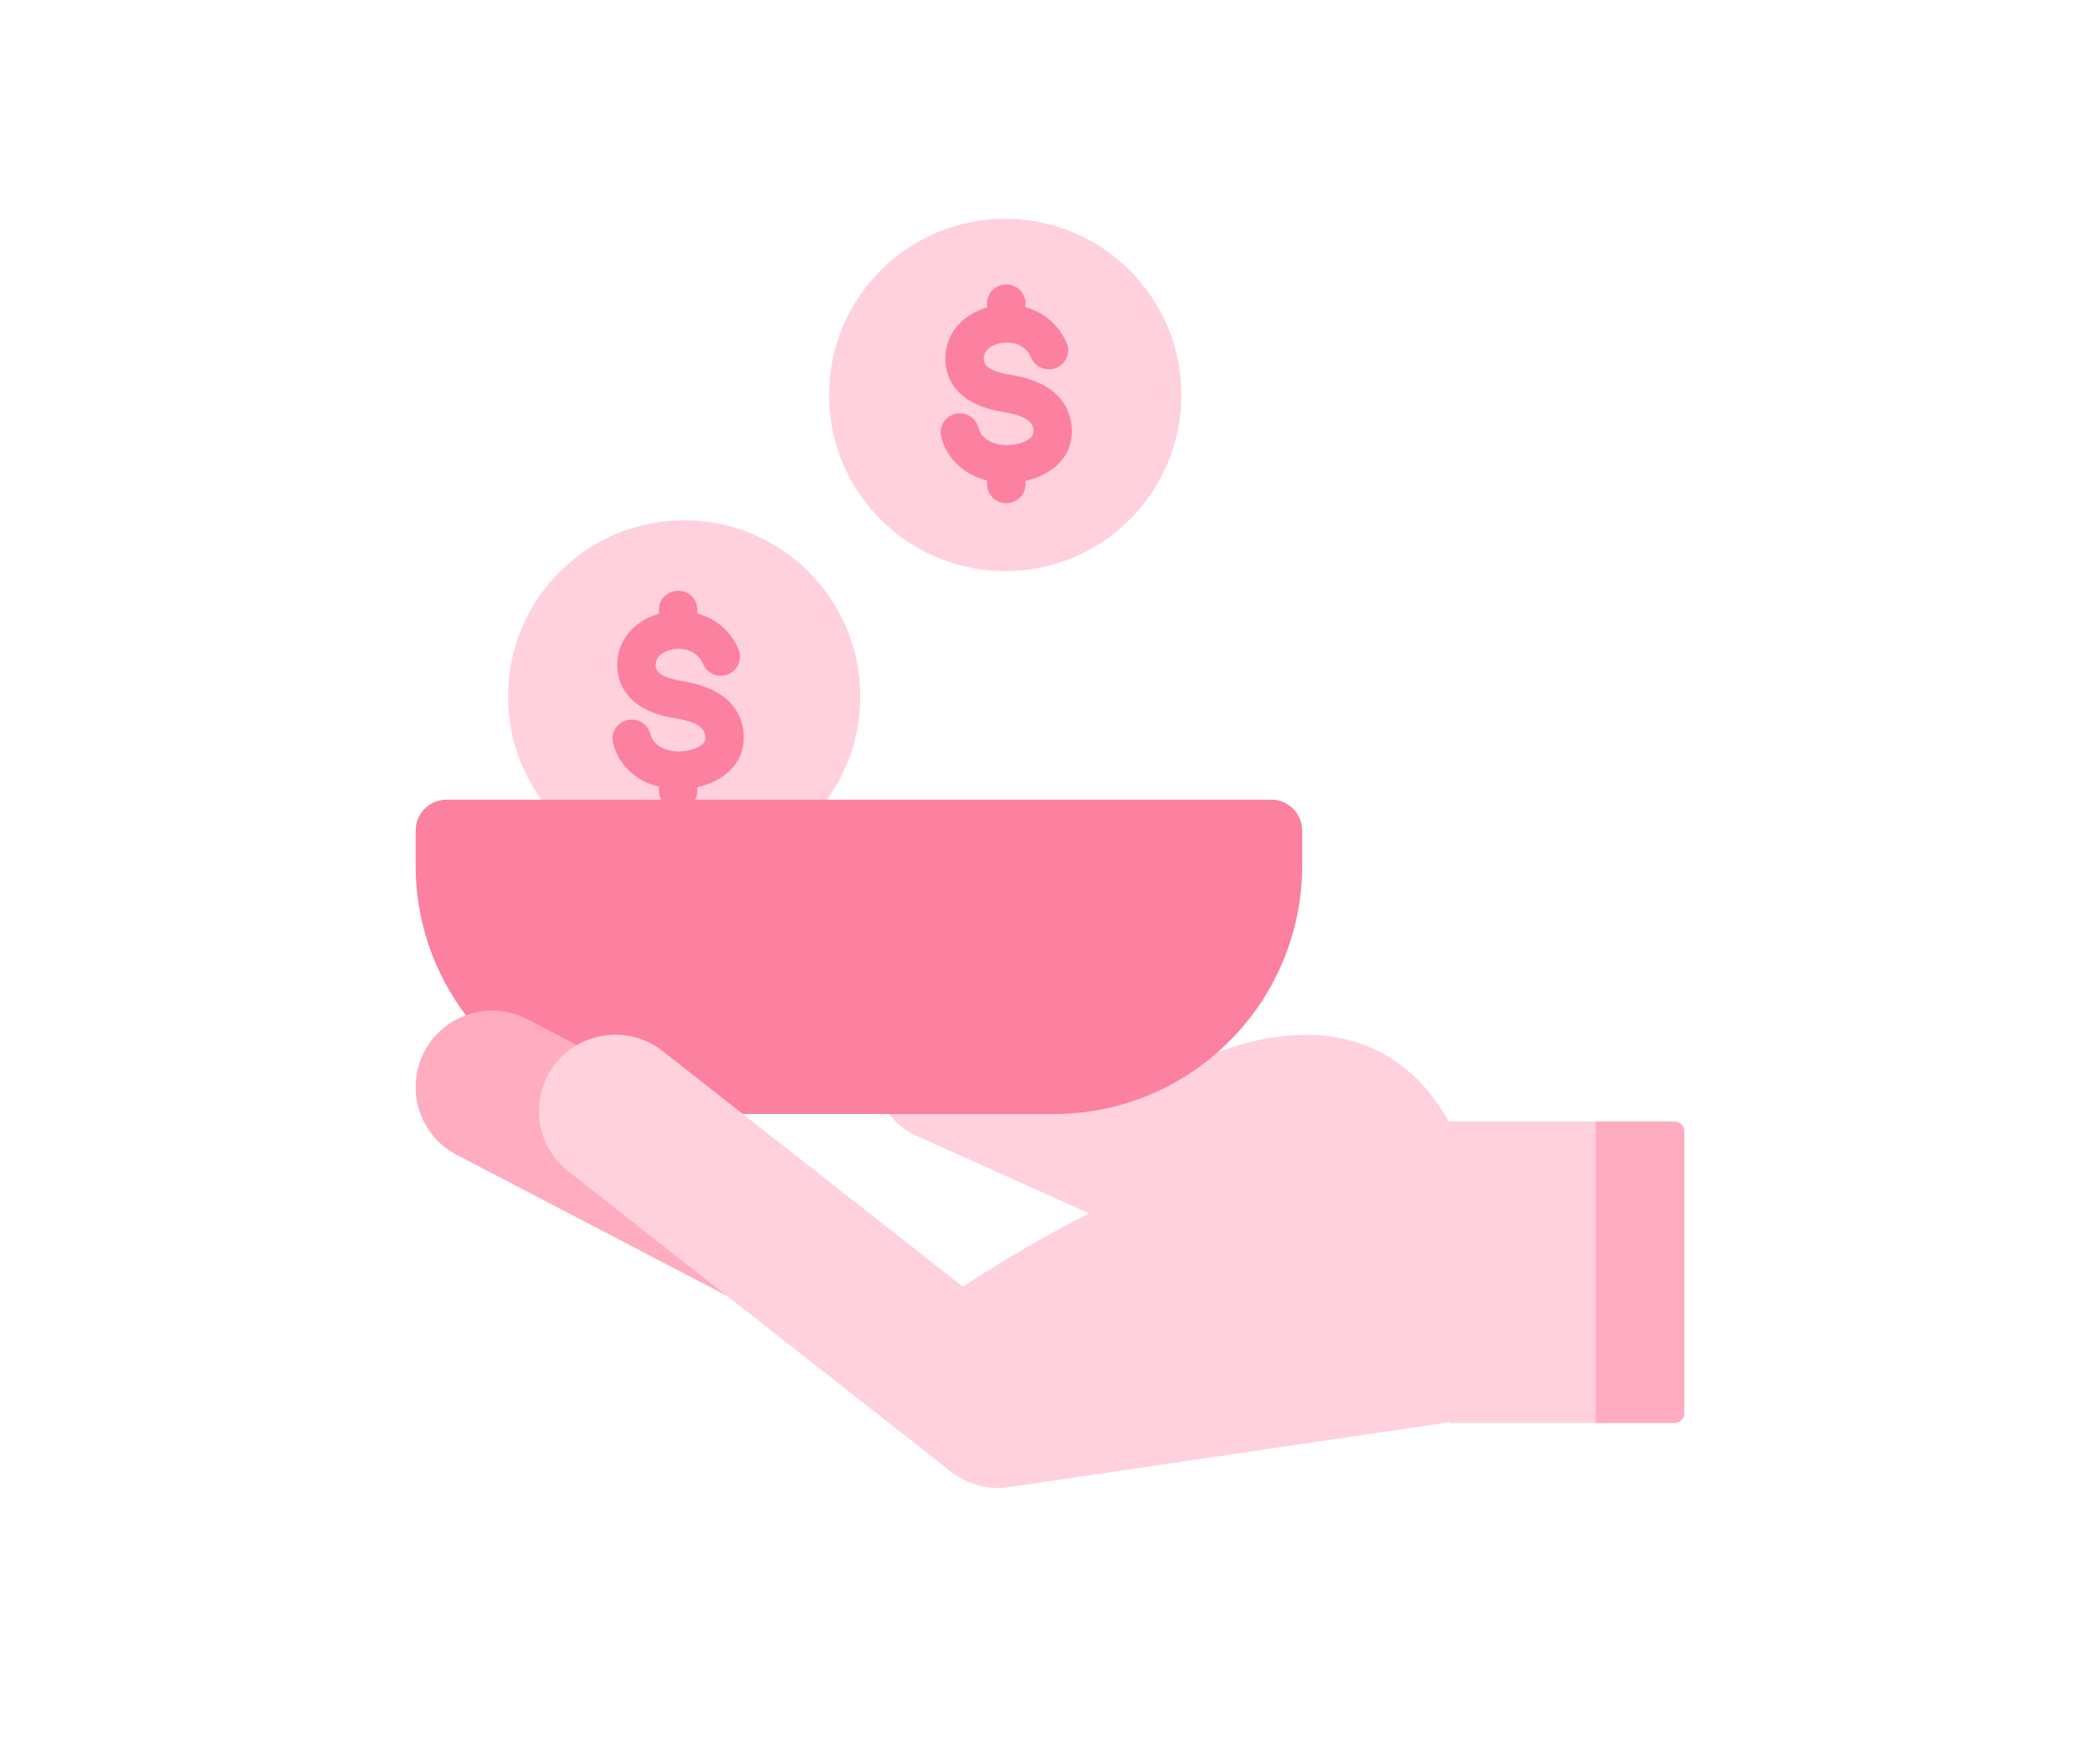<svg width="96" height="80" viewBox="0 0 96 80" fill="none" xmlns="http://www.w3.org/2000/svg">
<path d="M31.277 39.886C35.724 39.886 39.329 36.281 39.329 31.834C39.329 27.386 35.724 23.781 31.277 23.781C26.83 23.781 23.225 27.386 23.225 31.834C23.225 36.281 26.83 39.886 31.277 39.886Z" fill="#FFD1DD"/>
<path d="M45.953 26.105C50.4 26.105 54.005 22.499 54.005 18.052C54.005 13.605 50.4 10 45.953 10C41.505 10 37.9 13.605 37.9 18.052C37.9 22.499 41.505 26.105 45.953 26.105Z" fill="#FFD1DD"/>
<path d="M66.301 65.041H73.285V51.262H65.68L66.301 65.041Z" fill="#FFD1DD"/>
<path d="M53.593 49.08C52.893 49.494 52.039 49.553 51.298 49.218L44.501 46.152C42.905 45.432 41.026 46.142 40.307 47.737C39.589 49.329 40.301 51.2 41.896 51.916L49.321 55.247L55.743 58.129C61.037 60.502 63.309 58.147 66.76 55.775L66.33 51.439C62.688 44.771 55.619 47.883 53.593 49.08Z" fill="#FFD1DD"/>
<path d="M53.592 49.08C52.892 49.494 52.037 49.553 51.296 49.218L44.499 46.152C42.904 45.432 41.025 46.142 40.306 47.737C40.247 47.868 40.198 48.001 40.158 48.135C40.684 48.087 41.229 48.17 41.745 48.403L48.542 51.469C49.283 51.803 50.138 51.744 50.837 51.331C52.863 50.133 59.932 47.022 63.574 53.689L63.972 57.706C64.87 57.138 65.765 56.457 66.758 55.775L66.329 51.439C62.687 44.771 55.617 47.883 53.592 49.08Z" fill="#FFD1DD"/>
<path d="M48.161 50.919H30.369C24.09 50.919 19 45.829 19 39.55V37.964C19 37.184 19.633 36.551 20.413 36.551H58.116C58.897 36.551 59.529 37.184 59.529 37.964V39.55C59.529 45.829 54.439 50.919 48.161 50.919Z" fill="#FC809F"/>
<path fill-rule="evenodd" clip-rule="evenodd" d="M48.76 15.68C48.947 16.122 48.737 16.63 48.29 16.815C47.842 17 47.327 16.793 47.139 16.351C46.985 15.988 46.692 15.779 46.371 15.699C46.156 15.645 45.932 15.642 45.725 15.683C45.529 15.722 45.35 15.799 45.212 15.91C45.059 16.032 44.962 16.207 44.973 16.423C44.982 16.606 45.083 16.734 45.223 16.824C45.465 16.98 45.813 17.069 46.148 17.123C46.696 17.212 47.296 17.361 47.806 17.665C48.418 18.03 48.88 18.58 48.985 19.427C48.992 19.487 48.997 19.565 48.999 19.659C49.018 20.443 48.657 21.027 48.114 21.434C47.755 21.702 47.32 21.881 46.88 21.981V22.133C46.88 22.612 46.486 23 46.001 23C45.515 23 45.122 22.612 45.122 22.133V21.963C44.778 21.875 44.452 21.736 44.162 21.546C43.618 21.189 43.202 20.661 43.026 19.963C42.91 19.5 43.197 19.031 43.668 18.917C44.138 18.803 44.613 19.086 44.728 19.55C44.789 19.791 44.937 19.976 45.13 20.103C45.388 20.273 45.724 20.354 46.067 20.346C46.12 20.344 46.191 20.338 46.281 20.328C46.574 20.293 46.861 20.205 47.057 20.059C47.174 19.971 47.252 19.852 47.248 19.699V19.696L47.241 19.631C47.213 19.408 47.079 19.255 46.9 19.148C46.618 18.981 46.231 18.889 45.866 18.83C45.333 18.744 44.751 18.585 44.268 18.274C43.683 17.897 43.263 17.339 43.222 16.504C43.182 15.682 43.541 15.023 44.106 14.569C44.399 14.334 44.748 14.16 45.122 14.052V13.867C45.122 13.388 45.515 13 46.001 13C46.486 13 46.88 13.388 46.88 13.867V14.041C47.669 14.261 48.38 14.789 48.76 15.68Z" fill="#FC809F"/>
<path fill-rule="evenodd" clip-rule="evenodd" d="M33.76 29.68C33.947 30.122 33.737 30.63 33.29 30.815C32.842 31 32.327 30.793 32.139 30.351C31.985 29.988 31.692 29.779 31.371 29.699C31.156 29.645 30.933 29.642 30.726 29.683C30.529 29.722 30.35 29.799 30.212 29.91C30.059 30.032 29.962 30.207 29.973 30.423C29.982 30.606 30.083 30.734 30.223 30.824C30.465 30.98 30.813 31.069 31.148 31.123C31.696 31.212 32.296 31.361 32.806 31.665C33.418 32.03 33.88 32.58 33.985 33.427C33.992 33.487 33.997 33.565 33.999 33.658C34.018 34.443 33.657 35.027 33.114 35.434C32.755 35.702 32.32 35.881 31.88 35.981V36.133C31.88 36.612 31.486 37 31.001 37C30.515 37 30.122 36.612 30.122 36.133V35.963C29.778 35.875 29.452 35.736 29.162 35.546C28.619 35.189 28.202 34.661 28.026 33.963C27.91 33.499 28.197 33.031 28.668 32.917C29.138 32.803 29.613 33.086 29.728 33.55C29.789 33.791 29.937 33.976 30.13 34.103C30.388 34.273 30.724 34.353 31.067 34.346C31.119 34.344 31.191 34.338 31.281 34.328C31.574 34.292 31.861 34.205 32.057 34.059C32.174 33.971 32.252 33.852 32.248 33.699V33.696L32.241 33.63C32.213 33.408 32.079 33.255 31.9 33.148C31.618 32.981 31.231 32.889 30.866 32.83C30.333 32.744 29.751 32.585 29.268 32.274C28.683 31.897 28.263 31.339 28.222 30.504C28.182 29.682 28.541 29.023 29.106 28.569C29.399 28.334 29.747 28.16 30.122 28.052V27.867C30.122 27.388 30.515 27 31.001 27C31.486 27 31.88 27.388 31.88 27.867V28.041C32.669 28.261 33.38 28.789 33.76 29.68Z" fill="#FC809F"/>
<path d="M36.717 53.162L24.115 46.588C22.405 45.696 20.293 46.359 19.399 48.07C18.504 49.781 19.165 51.89 20.875 52.782L33.477 59.357C34.825 60.06 36.423 59.797 37.477 58.816C37.76 58.552 38.004 58.237 38.193 57.875C39.088 56.164 38.427 54.055 36.717 53.162Z" fill="#FFACC1"/>
<path d="M68.907 61.079C68.907 55.421 64.538 52.038 58.589 52.498C52.641 52.957 44.022 58.814 44.022 58.814L30.289 48.039C28.77 46.848 26.573 47.111 25.38 48.628C24.187 50.144 24.451 52.339 25.969 53.53L43.463 67.256C44.083 67.742 44.844 68.002 45.623 68.002C45.792 68.002 45.963 67.99 46.133 67.965L59.425 66.006L65.959 65.043C67.869 64.761 68.907 63.007 68.907 61.079Z" fill="#FFD1DD"/>
<path d="M60.661 52.496C63.325 53.888 64.985 56.509 64.985 59.994C64.985 61.923 63.947 63.677 62.037 63.958L55.503 64.921L42.861 66.784L43.461 67.255C44.081 67.741 44.843 68.001 45.621 68.001C45.791 68.001 45.961 67.988 46.131 67.963L59.423 66.005L65.957 65.042C67.867 64.76 68.905 63.006 68.905 61.078C68.905 56.101 65.524 52.885 60.661 52.496Z" fill="#FFD1DD"/>
<path d="M72.943 51.262H76.548C76.798 51.262 77.001 51.465 77.001 51.715V64.588C77.001 64.838 76.798 65.041 76.548 65.041H72.943V51.262Z" fill="#FFACC1"/>
</svg>
